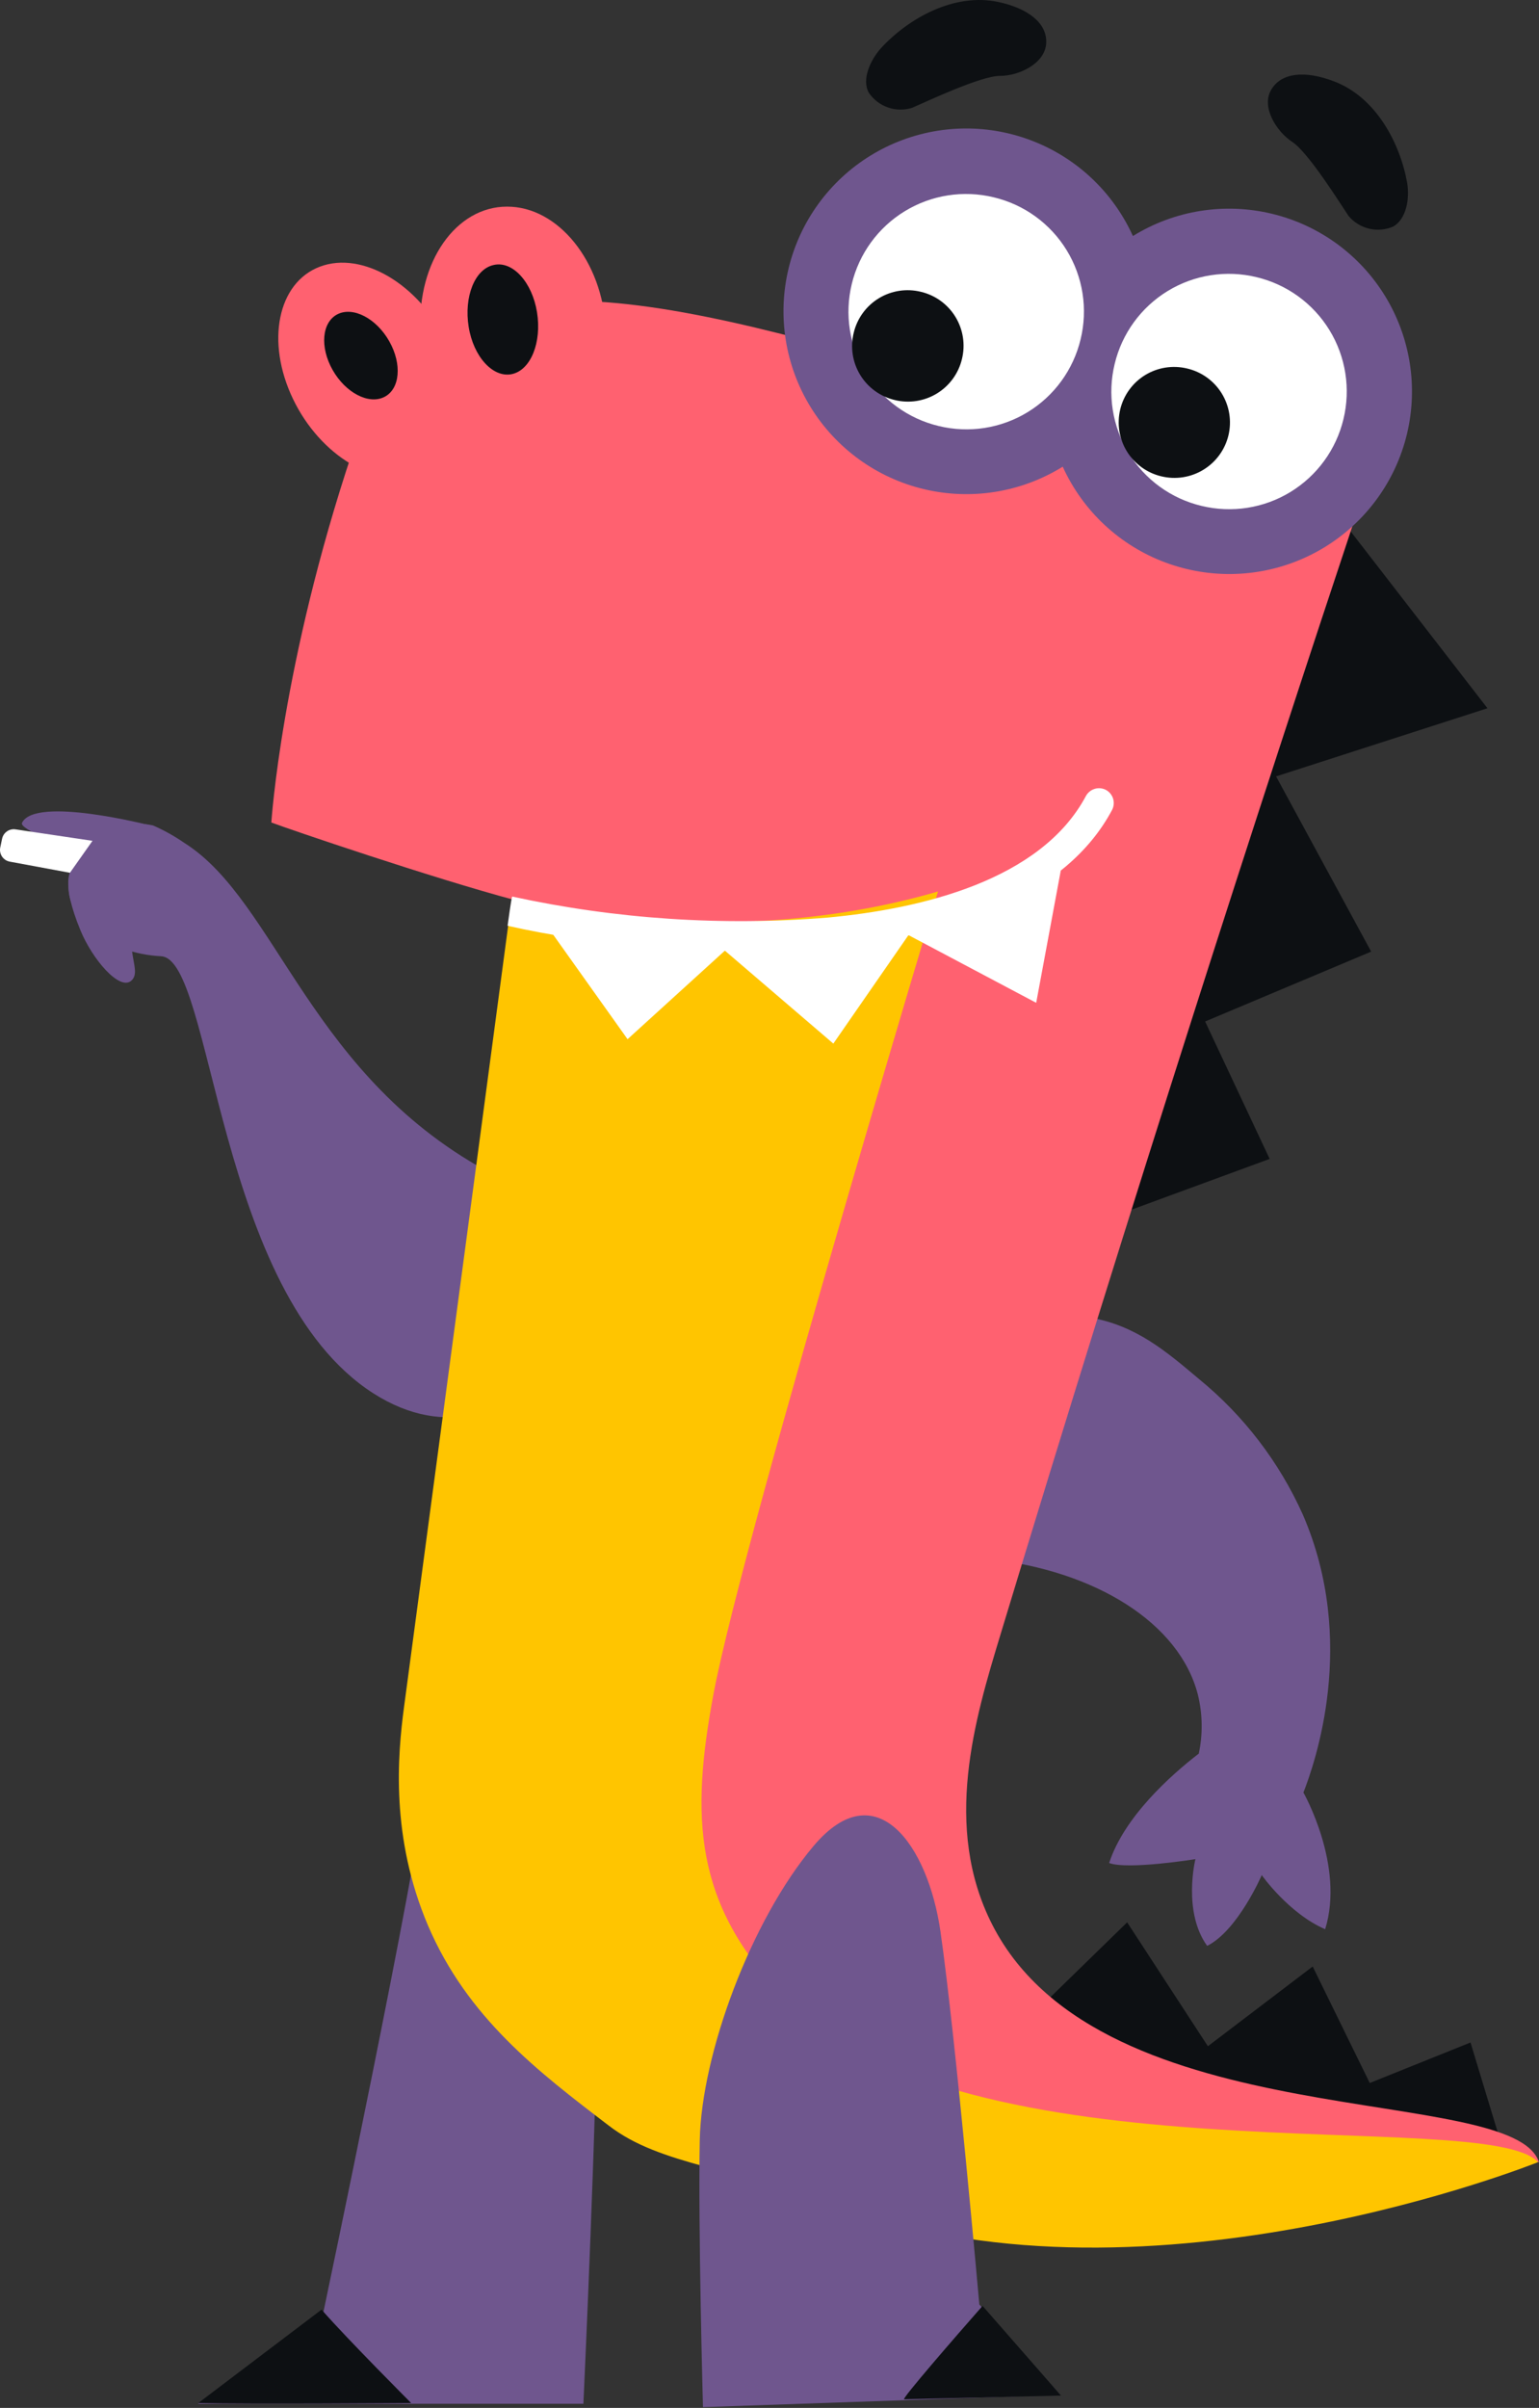 <?xml version="1.0" encoding="UTF-8"?> <svg xmlns="http://www.w3.org/2000/svg" width="516" height="807" viewBox="0 0 516 807" fill="none"><rect x="0" y="0" width="516" height="807" fill="#333333" stroke="none"/> <path fill-rule="evenodd" clip-rule="evenodd" d="M50.455 276.658C50.455 276.658 11.714 266.64 7.382 275.781C6.38 277.909 21.03 282.692 25.337 289.88L50.455 276.658Z" fill="#6F568E"></path> <path fill-rule="evenodd" clip-rule="evenodd" d="M23.962 291.483C23.962 291.483 20.105 295.214 26.992 311.843C30.999 321.509 39.889 331.877 43.871 328.797C48.879 324.84 37.685 314.973 50.557 301.525L23.962 291.483Z" fill="#6F568E"></path> <path fill-rule="evenodd" clip-rule="evenodd" d="M54.016 320.482C36.486 319.58 20.358 308.511 23.288 293.285C25.192 283.418 36.886 276.056 45.827 276.006C47.662 276.046 49.489 276.256 51.286 276.632C54.998 278.258 58.546 280.237 61.879 282.542C93.058 302.25 103.901 361.476 165.857 393.882C216.168 430.92 173.971 498.085 125.237 467.007C72.322 433.224 71.546 321.408 54.016 320.482Z" fill="#6F568E"></path> <path d="M31.01 281.799L5.207 277.957C3.111 277.645 1.136 279.019 0.701 281.093L0.087 284.015C-0.374 286.215 1.065 288.363 3.275 288.772L23.448 292.51L31.01 281.799Z" fill="white"></path> <path fill-rule="evenodd" clip-rule="evenodd" d="M336.292 684.829L377.913 644.259L404.984 685.78L440.119 659.06L459.252 698.101L493.035 684.528L503.502 719.037L336.292 684.829Z" fill="#0D1013"></path> <path fill-rule="evenodd" clip-rule="evenodd" d="M142.789 597.205C145.168 571.436 150.652 618.191 169.91 640.378C189.168 662.566 199.361 646.464 199.962 672.283C200.563 698.102 195.604 805.611 195.604 805.611H66.383L108.43 774.908C108.43 774.908 140.36 623.249 142.789 597.205Z" fill="#6F568E"></path> <path fill-rule="evenodd" clip-rule="evenodd" d="M331.284 522.477C367.421 526.384 395.494 544.014 401.629 567.954C403.218 574.434 403.321 581.189 401.93 587.714C392.514 594.951 376.887 608.949 371.878 624.376C378.164 626.73 400.803 623.074 400.803 623.074C400.803 623.074 396.445 640.604 404.734 652.148C415.027 647.015 423.041 628.433 423.041 628.433C423.041 628.433 432.081 641.28 444.302 646.564C450.938 625.203 437.015 600.761 437.015 600.761C440.721 591.194 455.321 550.3 436.814 507.602C428.894 489.963 416.977 474.409 402.005 462.174C390.635 452.582 380.819 444.293 365.618 441.589C343.755 437.682 316.309 446.347 304.163 467.383C301.659 471.49 291.867 488.92 300.657 505.173C305.64 514.489 316.283 520.574 331.284 522.477Z" fill="#6F568E"></path> <path fill-rule="evenodd" clip-rule="evenodd" d="M371.903 408.157L425.694 388.398L404.057 342.345L459.728 318.929L427.848 260.204L498.719 237.365L451.138 175.885L371.903 408.157Z" fill="#0D1013"></path> <path fill-rule="evenodd" clip-rule="evenodd" d="M176.921 271.473C169.784 289.704 171.913 299.922 171.612 332.101C170.36 436.705 145.668 460.295 142.362 581.677C141.385 617.739 140.91 635.77 142.738 641.329C171.236 727.126 512.244 721.091 516 724.697C507.561 697.726 369.625 717.009 332.787 645.236C315.858 612.255 326.927 575.892 335.442 547.82C380.218 400.067 421.664 271.774 455.922 168.848C455.922 168.848 447.784 168.497 434.311 168.622C401.129 168.798 335.642 171.627 278.72 188.656C253.276 196.294 196.755 220.286 176.921 271.473Z" fill="#FF6170"></path> <path fill-rule="evenodd" clip-rule="evenodd" d="M279.041 187.705L279.617 187.83C360.981 205.159 365.864 274.052 321.213 276.456C321.213 276.456 249.34 513.661 239.198 567.854C231.485 609.224 232.762 638.124 262.763 669.202C323.843 732.46 498.366 705.589 515.695 724.622C515.695 724.622 385.798 776.886 284.05 740.223C246.485 726.5 221.443 725.724 204.138 712.401C180.247 694.17 156.707 676.189 143.485 645.286C130.963 615.836 133.267 588.489 135.471 572.061C150.497 459.569 170.781 307.209 170.781 307.209C170.982 305.832 171.583 301.825 172.434 296.541C174.938 281.791 177.092 270.922 177.192 270.471C180.122 256.722 221.092 223.992 279.041 187.705Z" fill="#FFC500"></path> <path fill-rule="evenodd" clip-rule="evenodd" d="M315.329 647.365C311.147 618.391 293.743 593.774 272.757 618.692C251.771 643.609 235.193 688.386 234.617 717.31C234.041 746.235 235.693 806.738 235.693 806.738L355.423 802.606L328.352 772.329C328.352 772.329 320.438 683.001 315.329 647.365Z" fill="#6F568E"></path> <path d="M329.433 772.805L355.728 802.856C338.615 803.274 304.14 804.109 303.138 804.109C302.136 804.109 320.25 783.24 329.433 772.805Z" fill="#0D1013"></path> <path d="M107.806 774.057L66.486 805.36C83.598 805.778 137.858 805.36 137.858 805.36C137.858 805.36 116.989 784.491 107.806 774.057Z" fill="#0D1013"></path> <path fill-rule="evenodd" clip-rule="evenodd" d="M172.77 301.699C145.223 294.362 96.54 277.783 90.98 275.654C90.98 275.654 94.336 222.689 118.176 151.342C142.017 79.996 211.486 96.023 317.617 127.502C358.186 139.547 455.177 167.57 455.177 167.57C434.742 219.584 404.29 248.007 388.162 260.929C298.134 333.078 178.229 303.152 172.77 301.699Z" fill="#FF6170"></path> <path fill-rule="evenodd" clip-rule="evenodd" d="M169.963 69.254C152.809 69.254 139.912 87.861 140.989 110.65C142.065 133.438 157.016 151.845 174.17 151.77C191.325 151.694 204.222 133.163 203.12 110.374C202.018 87.585 187.117 69.179 169.963 69.254Z" fill="#FF6170"></path> <path fill-rule="evenodd" clip-rule="evenodd" d="M165.526 88.811C159.19 90.164 155.508 99.455 157.136 109.547C158.764 119.639 165.35 126.751 171.661 125.374C177.972 123.996 181.678 114.73 180.05 104.638C178.423 94.546 171.862 87.334 165.526 88.811Z" fill="#0D1013"></path> <path fill-rule="evenodd" clip-rule="evenodd" d="M107.279 89.363C93.08 94.697 89.048 114.556 98.239 133.713C107.429 152.871 126.437 164.14 140.636 158.756C154.835 153.372 158.867 133.563 149.652 114.405C140.436 95.248 121.478 84.029 107.279 89.363Z" fill="#FF6170"></path> <path fill-rule="evenodd" clip-rule="evenodd" d="M113.162 105.314C107.929 107.969 107.177 116.308 111.51 123.971C115.842 131.634 123.605 135.691 128.864 133.037C134.123 130.382 134.85 122.043 130.517 114.38C126.185 106.717 118.421 102.66 113.162 105.314Z" fill="#0D1013"></path> <path fill-rule="evenodd" clip-rule="evenodd" d="M447.183 27.231C437.642 23.6 429.653 24.251 426.222 30.061C422.791 35.87 427.95 44.084 433.309 47.59C438.668 51.096 449.311 68.151 452.116 72.333C453.891 74.482 456.318 75.994 459.029 76.64C461.74 77.287 464.588 77.031 467.142 75.914C471.524 73.41 472.701 66.573 471.8 61.289C469.471 48.167 461.432 32.565 447.183 27.231Z" fill="#0D1013"></path> <path fill-rule="evenodd" clip-rule="evenodd" d="M334.693 0.661C344.71 2.789 351.171 7.773 350.77 14.535C350.37 21.296 341.655 25.453 335.269 25.428C328.883 25.403 310.502 34.118 305.844 36.122C303.206 36.963 300.367 36.931 297.75 36.028C295.133 35.126 292.877 33.402 291.319 31.113C288.815 26.706 291.77 20.144 295.426 16.087C304.441 6.296 319.768 -2.52 334.693 0.661Z" fill="#0D1013"></path> <path fill-rule="evenodd" clip-rule="evenodd" d="M426.403 71.631C410.609 67.834 393.953 70.465 380.099 78.946C366.245 87.428 356.327 101.065 352.527 116.859C350.655 124.683 350.343 132.798 351.608 140.742C352.873 148.687 355.691 156.304 359.9 163.16C364.109 170.015 369.627 175.974 376.139 180.697C382.652 185.42 390.03 188.814 397.854 190.685C413.648 194.483 430.304 191.852 444.158 183.37C458.012 174.888 467.93 161.251 471.73 145.457C473.602 137.634 473.914 129.518 472.649 121.574C471.384 113.629 468.567 106.012 464.357 99.156C460.148 92.301 454.63 86.342 448.118 81.619C441.606 76.896 434.227 73.502 426.403 71.631Z" fill="#6F568E"></path> <path fill-rule="evenodd" clip-rule="evenodd" d="M338.298 44.762C330.469 42.879 322.346 42.557 314.393 43.815C306.439 45.072 298.812 47.886 291.946 52.093C285.081 56.3 279.112 61.819 274.38 68.335C269.649 74.85 266.248 82.234 264.372 90.065C260.592 105.869 263.243 122.527 271.743 136.376C280.243 150.226 293.896 160.132 309.699 163.916C325.496 167.708 342.152 165.074 356.008 156.594C369.865 148.114 379.789 134.481 383.6 118.689C385.48 110.86 385.8 102.738 384.541 94.786C383.281 86.833 380.468 79.207 376.261 72.343C372.054 65.478 366.537 59.509 360.023 54.776C353.509 50.044 346.127 46.642 338.298 44.762Z" fill="#6F568E"></path> <path fill-rule="evenodd" clip-rule="evenodd" d="M421.312 92.894C416.278 91.667 411.051 91.447 405.932 92.245C400.813 93.043 395.902 94.845 391.481 97.546C387.06 100.248 383.216 103.796 380.17 107.987C377.124 112.178 374.935 116.93 373.73 121.969C372.504 127.006 372.286 132.236 373.087 137.358C373.889 142.48 375.695 147.393 378.401 151.814C381.108 156.236 384.661 160.079 388.858 163.123C393.055 166.166 397.812 168.351 402.855 169.55C407.889 170.771 413.113 170.986 418.23 170.184C423.347 169.383 428.256 167.581 432.675 164.88C437.095 162.18 440.938 158.634 443.986 154.446C447.034 150.259 449.226 145.511 450.436 140.475C451.656 135.439 451.869 130.21 451.065 125.091C450.26 119.971 448.454 115.061 445.748 110.641C443.043 106.221 439.491 102.378 435.298 99.333C431.105 96.287 426.352 94.099 421.312 92.894Z" fill="white"></path> <path fill-rule="evenodd" clip-rule="evenodd" d="M398.004 123.495C395.631 122.92 393.168 122.82 390.756 123.199C388.345 123.579 386.031 124.431 383.949 125.705C381.867 126.98 380.057 128.653 378.623 130.629C377.188 132.605 376.158 134.843 375.591 137.218C375.02 139.592 374.923 142.057 375.306 144.468C375.688 146.88 376.542 149.193 377.819 151.275C379.096 153.356 380.771 155.166 382.747 156.6C384.724 158.034 386.964 159.064 389.339 159.632C391.72 160.214 394.193 160.321 396.616 159.946C399.038 159.571 401.363 158.722 403.456 157.447C405.55 156.172 407.372 154.497 408.817 152.517C410.262 150.537 411.302 148.291 411.878 145.908C412.446 143.525 412.538 141.053 412.148 138.635C411.757 136.216 410.892 133.899 409.603 131.816C408.314 129.733 406.625 127.925 404.634 126.497C402.644 125.069 400.39 124.048 398.004 123.495Z" fill="#0D1013"></path> <path fill-rule="evenodd" clip-rule="evenodd" d="M333.161 66.122C328.128 64.902 322.903 64.686 317.786 65.488C312.669 66.289 307.761 68.092 303.341 70.792C298.922 73.493 295.078 77.038 292.031 81.226C288.983 85.413 286.791 90.161 285.58 95.197C284.361 100.235 284.149 105.465 284.955 110.586C285.761 115.707 287.57 120.618 290.278 125.039C292.986 129.459 296.54 133.301 300.736 136.345C304.932 139.389 309.687 141.575 314.73 142.778C319.764 144.005 324.99 144.226 330.109 143.428C335.229 142.629 340.14 140.827 344.561 138.126C348.982 135.424 352.826 131.876 355.872 127.685C358.918 123.494 361.106 118.743 362.311 113.704C363.537 108.665 363.755 103.433 362.952 98.31C362.149 93.187 360.34 88.273 357.631 83.851C354.922 79.429 351.366 75.586 347.166 72.544C342.967 69.501 338.207 67.319 333.161 66.122Z" fill="white"></path> <path fill-rule="evenodd" clip-rule="evenodd" d="M308.774 97.802C306.392 97.213 303.918 97.101 301.493 97.472C299.068 97.844 296.741 98.693 294.646 99.969C292.55 101.245 290.728 102.923 289.285 104.906C287.841 106.89 286.805 109.14 286.235 111.526C285.646 113.909 285.535 116.385 285.909 118.811C286.282 121.238 287.133 123.565 288.411 125.661C289.689 127.757 291.37 129.579 293.356 131.021C295.343 132.463 297.595 133.498 299.984 134.065C302.365 134.65 304.839 134.759 307.262 134.386C309.686 134.013 312.012 133.165 314.107 131.889C316.201 130.614 318.023 128.937 319.467 126.955C320.911 124.973 321.95 122.725 322.522 120.341C323.111 117.957 323.222 115.481 322.849 113.055C322.476 110.629 321.625 108.301 320.347 106.205C319.068 104.109 317.387 102.288 315.401 100.846C313.415 99.403 311.162 98.369 308.774 97.802Z" fill="#0D1013"></path> <path d="M171.715 300.473C206.475 308.041 242.165 310.412 277.621 307.51C308.724 304.605 348.967 295.164 364.093 266.765C364.724 265.616 365.78 264.76 367.035 264.381C368.29 264.002 369.643 264.13 370.805 264.737C371.958 265.364 372.82 266.418 373.204 267.673C373.588 268.928 373.464 270.284 372.858 271.448C342.106 329.172 224.881 322.761 170.187 310.265C170.237 309.764 171.464 300.924 171.715 300.473Z" fill="white"></path> <path fill-rule="evenodd" clip-rule="evenodd" d="M355.657 291.783L347.418 336.084L304.595 313.395L279.402 349.757L243.04 318.604L210.409 348.28L183.864 310.991L197.062 309.564L258.692 313.32L309.378 308.386L355.657 291.783Z" fill="white"></path> </svg> 